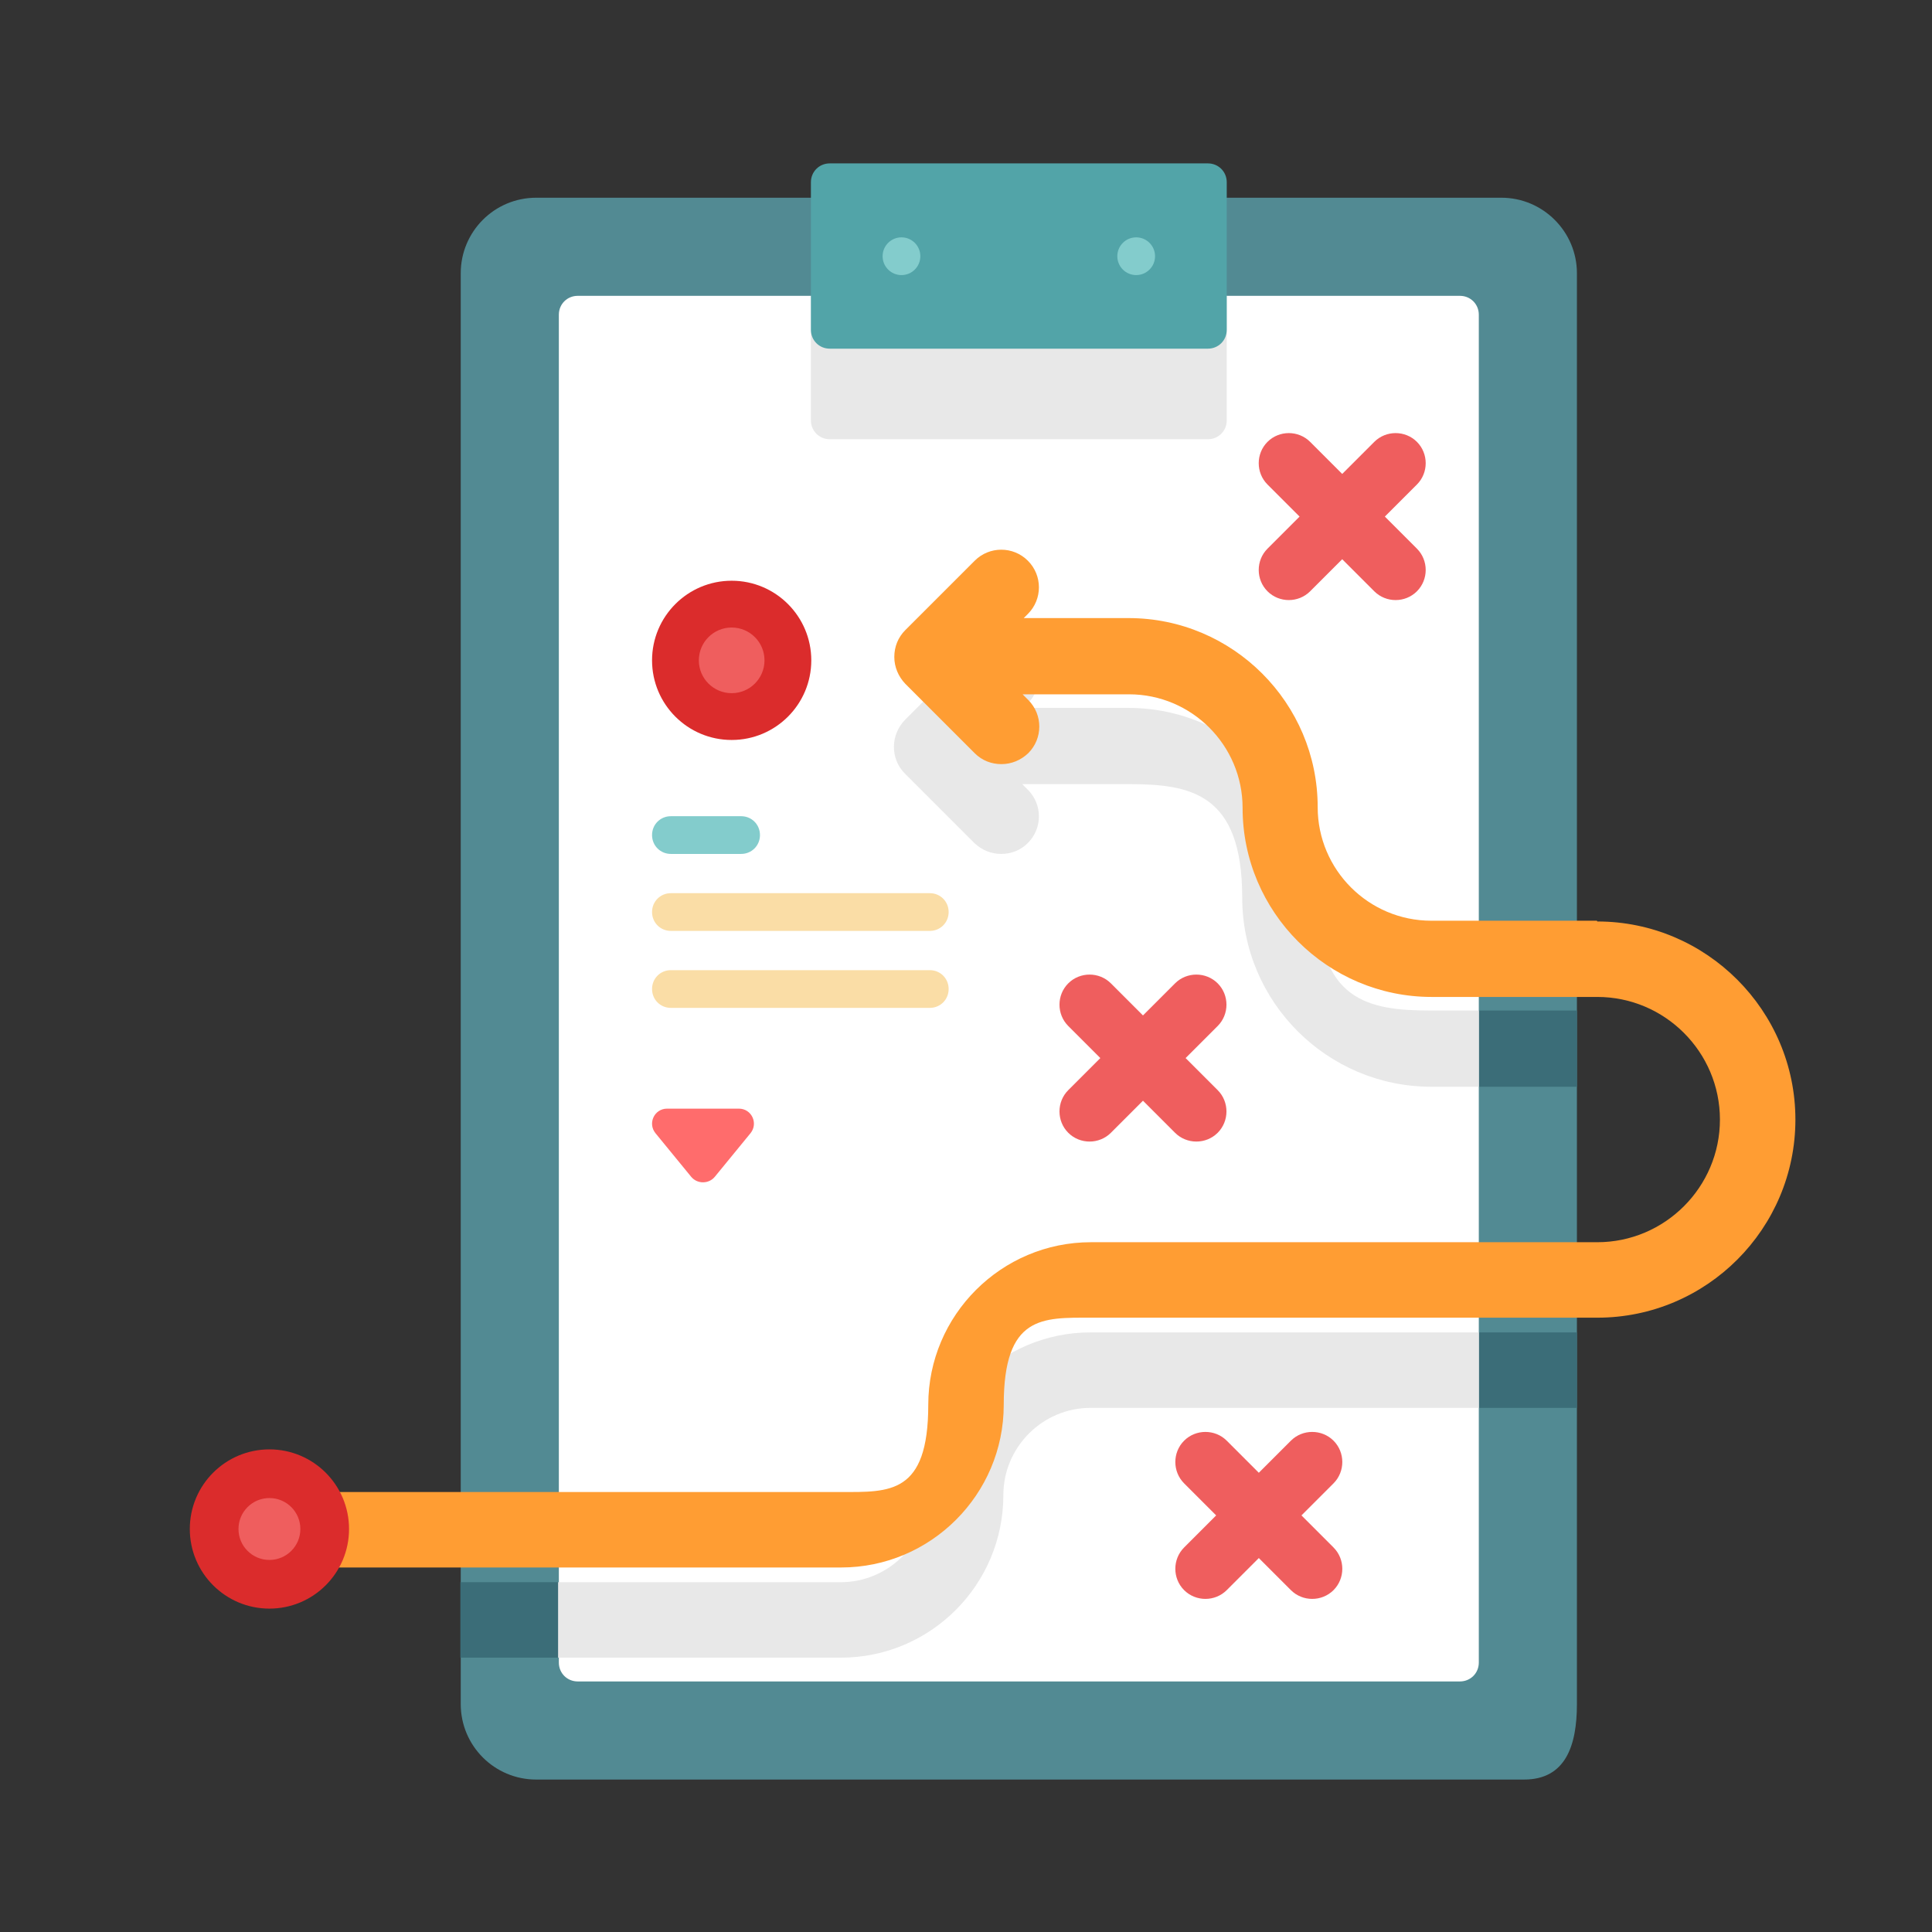 <?xml version="1.0" encoding="UTF-8"?>
<svg id="Capa_1" xmlns="http://www.w3.org/2000/svg" version="1.1" viewBox="0 0 512 512">
  <rect x="0" y="0" width="512" height="512" fill="#333333" stroke="none"/>
  <!-- Generator: Adobe Illustrator 29.5.0, SVG Export Plug-In . SVG Version: 2.1.0 Build 137)  -->
  <defs>
    <style>
      .st0 {
        fill: #3b6d78;
      }

      .st1 {
        fill: #fff;
      }

      .st2 {
        fill: #ff9d33;
      }

      .st3 {
        fill: #83cccc;
      }

      .st4 {
        fill: #db2c2c;
      }

      .st5 {
        fill: #528a93;
      }

      .st6 {
        fill: #ef5e5e;
      }

      .st7 {
        fill: #fadda6;
      }

      .st8 {
        fill: #52a4a8;
      }

      .st9 {
        fill: #ff6c6c;
      }

      .st10 {
        fill: #e8e8e8;
      }
    </style>
  </defs>
  <path class="st5" d="M417.9,72.4v379.2c0,11-3,20-14,20H142.1c-11.1,0-20-9-20-20V72.4c0-11,8.9-20,20-20h255.8c11,0,20,9,20,20Z"/>
  <path class="st0" d="M417.9,268v20h-38.6c-27.6,0-50.1-22.5-50.1-50.1s-13.5-30.1-30.1-30.1h-28.2l1.5,1.5c3.9,3.9,3.9,10.2,0,14.1-2,2-4.5,2.9-7.1,2.9s-5.1-1-7.1-2.9l-18.4-18.4c-1.9-1.9-2.9-4.4-2.9-7.1s1.1-5.2,2.9-7.1l18.4-18.4c3.9-3.9,10.2-3.9,14.1,0s3.9,10.2,0,14.1l-1.1,1.1h27.8c27.6,0,50.1,22.5,50.1,50.1s13.5,30.1,30.1,30.1h38.6Z"/>
  <path class="st0" d="M417.9,353.1v20h-128.9c-12.7,0-23.1,10.4-23.1,23.1,0,23.8-19.3,43.1-43.1,43.1h-100.8v-20h100.8c12.7,0,23.1-10.4,23.1-23.1,0-23.7,19.3-43.1,43.1-43.1h128.9Z"/>
  <path class="st1" d="M391.9,83.4v357.2c0,2.8-2.2,5-5,5h-233.8c-2.8,0-5-2.2-5-5V83.4c0-2.8,2.2-5,5-5h233.8c2.8,0,5,2.2,5,5Z"/>
  <path class="st10" d="M391.9,268v20h-12.6c-27.6,0-50.1-22.5-50.1-50.1s-13.5-30.1-30.1-30.1h-28.2l1.5,1.5c3.9,3.9,3.9,10.2,0,14.1-2,2-4.5,2.9-7.1,2.9s-5.1-1-7.1-2.9l-18.4-18.4c-1.9-1.9-2.9-4.4-2.9-7.1s1.1-5.2,2.9-7.1l18.4-18.4c3.9-3.9,10.2-3.9,14.1,0s3.9,10.2,0,14.1l-1.1,1.1h27.8c27.6,0,50.1,22.5,50.1,50.1s13.5,30.1,30.1,30.1h12.6Z"/>
  <path class="st10" d="M391.9,353.1v20h-102.9c-12.7,0-23.1,10.4-23.1,23.1,0,23.8-19.3,43.1-43.1,43.1h-74.9v-20h74.9c12.7,0,23.1-10.4,23.1-23.1,0-23.7,19.3-43.1,43.1-43.1h102.9Z"/>
  <path class="st10" d="M325.1,78.4v33c0,2.8-2.2,5-5,5h-100.2c-2.8,0-5-2.2-5-5v-33h110.2Z"/>
  <path class="st8" d="M320.1,92.4h-100.2c-2.8,0-5-2.2-5-5v-39.1c0-2.8,2.2-5,5-5h100.2c2.8,0,5,2.2,5,5v39.1c0,2.8-2.2,5-5,5Z"/>
  <circle class="st3" cx="238.9" cy="67.9" r="5"/>
  <circle class="st3" cx="301.1" cy="67.9" r="5"/>
  <path class="st3" d="M196.4,226.3h-18.6c-2.8,0-5-2.2-5-5s2.2-5,5-5h18.6c2.8,0,5,2.2,5,5s-2.2,5-5,5Z"/>
  <path class="st7" d="M246.4,246.7h-68.6c-2.8,0-5-2.2-5-5s2.2-5,5-5h68.6c2.8,0,5,2.2,5,5s-2.2,5-5,5Z"/>
  <path class="st7" d="M246.4,267.1h-68.6c-2.8,0-5-2.2-5-5s2.2-5,5-5h68.6c2.8,0,5,2.2,5,5s-2.2,5-5,5Z"/>
  <path class="st2" d="M423.2,244h-43.9c-16.6,0-30.1-13.5-30.1-30.1,0-27.6-22.5-50.1-50.1-50.1h-27.8l1.1-1.1c3.9-3.9,3.9-10.2,0-14.1-3.9-3.9-10.2-3.9-14.1,0l-18.4,18.4c-1.9,1.9-2.9,4.4-2.9,7.1s1.1,5.2,2.9,7.1l18.4,18.4c2,2,4.5,2.9,7.1,2.9s5.1-1,7.1-2.9c3.9-3.9,3.9-10.2,0-14.1l-1.5-1.5h28.2c16.6,0,30.1,13.5,30.1,30.1,0,27.6,22.5,50.1,50.1,50.1h43.9c17.9,0,32.5,14.6,32.5,32.5s-14.6,32.5-32.5,32.5h-134.2c-23.7,0-43.1,19.3-43.1,43.1s-10.3,23.1-23.1,23.1H81.4c-5.5,0-10,4.5-10,10s4.5,10,10,10h141.5c23.7,0,43.1-19.3,43.1-43.1s10.3-23.1,23.1-23.1h134.2c29,0,52.5-23.6,52.5-52.5s-23.6-52.5-52.5-52.5h0Z"/>
  <circle class="st4" cx="71.4" cy="405.2" r="21.1"/>
  <circle class="st6" cx="71.4" cy="405.2" r="8.2"/>
  <circle class="st4" cx="193.9" cy="175" r="21.1"/>
  <circle class="st6" cx="193.9" cy="175" r="8.7"/>
  <path class="st9" d="M173.7,300.3l9.5,11.6c1.6,1.9,4.6,1.9,6.2,0l9.5-11.6c2.1-2.6.3-6.5-3.1-6.5h-19c-3.4,0-5.2,3.9-3.1,6.5Z"/>
  <path class="st6" d="M353.4,381.8c-3.1-3.1-8.2-3.1-11.3,0l-8.5,8.5-8.5-8.5c-3.1-3.1-8.2-3.1-11.3,0s-3.1,8.2,0,11.3l8.5,8.5-8.5,8.5c-3.1,3.1-3.1,8.2,0,11.3s8.2,3.1,11.3,0l8.5-8.5,8.5,8.5c3.1,3.1,8.2,3.1,11.3,0s3.1-8.2,0-11.3l-8.5-8.5,8.5-8.5c3.1-3.1,3.1-8.2,0-11.3Z"/>
  <path class="st6" d="M322.7,260.6c-3.1-3.1-8.2-3.1-11.3,0l-8.5,8.5-8.5-8.5c-3.1-3.1-8.2-3.1-11.3,0s-3.1,8.2,0,11.3l8.5,8.5-8.5,8.5c-3.1,3.1-3.1,8.2,0,11.3s8.2,3.1,11.3,0l8.5-8.5,8.5,8.5c3.1,3.1,8.2,3.1,11.3,0s3.1-8.2,0-11.3l-8.5-8.5,8.5-8.5c3.1-3.1,3.1-8.2,0-11.3Z"/>
  <path class="st6" d="M375.5,117.1c-3.1-3.1-8.2-3.1-11.3,0l-8.5,8.5-8.5-8.5c-3.1-3.1-8.2-3.1-11.3,0s-3.1,8.2,0,11.3l8.5,8.5-8.5,8.5c-3.1,3.1-3.1,8.2,0,11.3s8.2,3.1,11.3,0l8.5-8.5,8.5,8.5c3.1,3.1,8.2,3.1,11.3,0s3.1-8.2,0-11.3l-8.5-8.5,8.5-8.5c3.1-3.1,3.1-8.2,0-11.3Z"/>
</svg>